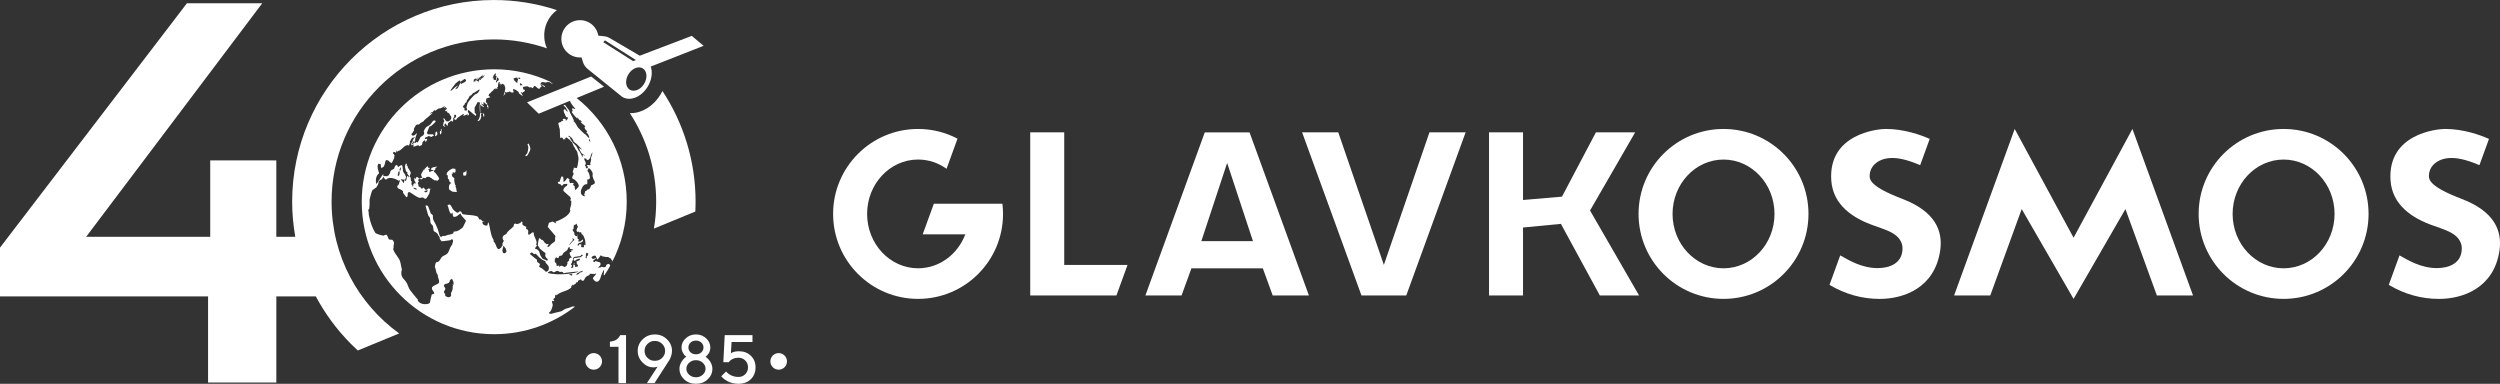 <?xml version="1.0" encoding="UTF-8"?>
<svg id="_Слой_2" data-name="Слой 2" xmlns="http://www.w3.org/2000/svg" viewBox="0 0 1331.81 204.45">
  <rect x="0" y="0" width="1331.81" height="204.45" fill="#333333" stroke="none"/>
  <defs>
    <style>
      .cls-1 {
        fill: #fff;
      }
    </style>
  </defs>
  <g id="_Слой_1-2" data-name="Слой 1">
    <g>
      <g>
        <polygon class="cls-1" points="566.94 141.12 566.94 70.51 548.83 70.51 548.83 157.41 549.49 157.41 594.74 157.41 600.67 141.12 566.94 141.12"/>
        <polygon class="cls-1" points="693.67 70.51 725.29 157.41 749.15 157.41 780.77 70.51 761.5 70.51 737.22 141.12 712.93 70.51 693.67 70.51"/>
        <path class="cls-1" d="M918.16,68.7c-25,0-45.26,20.26-45.26,45.26s20.26,45.26,45.26,45.26,45.26-20.26,45.26-45.26-20.26-45.26-45.26-45.26M918.16,142.93c-15,0-27.15-12.97-27.15-28.96s12.15-28.97,27.15-28.97,27.16,12.97,27.16,28.97-12.16,28.96-27.16,28.96"/>
        <path class="cls-1" d="M1216.53,68.7c-25,0-45.26,20.26-45.26,45.26s20.26,45.26,45.26,45.26,45.26-20.26,45.26-45.26-20.26-45.26-45.26-45.26M1216.53,142.93c-15,0-27.16-12.97-27.16-28.96s12.16-28.97,27.16-28.97,27.15,12.97,27.15,28.97-12.15,28.96-27.15,28.96"/>
        <path class="cls-1" d="M1013.45,105.95c-16.69-6.36-17.44-10.07-17.44-12.15,0-2.88,1.25-5.34,3.62-7.12,2.23-1.68,5.09-2.52,8.51-2.52,4.7,0,10.23,1.86,14.78,3.82l5.09-13.97c-4.61-2.07-13.54-5.32-23.43-5.32-4.49,0-30.74,2.7-29.01,27.48.91,13.02,11.5,20.12,22.77,24.02,2.61.91,4.75,1.69,6.55,2.41,1.92.77,3.53,1.63,4.77,2.56,1.35,1.01,2.34,2.17,2.95,3.44.59,1.25.9,2.13.9,3.76,0,7.92-6.88,10.47-13.2,10.47-8.53,0-15.3-4.15-19.98-6.78l-5.71,15.71c8.3,4.94,17.28,7.48,26.76,7.48,12.6,0,29.33-5.75,32.22-25.87,1.5-10.46-2.74-20.77-20.14-27.4"/>
        <path class="cls-1" d="M1311.39,105.95c-16.69-6.36-17.45-10.07-17.45-12.15,0-2.88,1.25-5.34,3.62-7.12,2.23-1.68,5.09-2.52,8.51-2.52,4.7,0,10.23,1.86,14.78,3.82l5.09-13.97c-4.61-2.07-13.53-5.32-23.42-5.32-4.49,0-30.74,2.7-29.02,27.48.91,13.02,11.5,20.12,22.77,24.02,2.62.91,4.76,1.69,6.56,2.41,1.92.77,3.52,1.63,4.77,2.56,1.35,1.01,2.34,2.17,2.95,3.44.6,1.25.9,2.13.9,3.76,0,7.92-6.88,10.47-13.2,10.47-8.53,0-15.3-4.15-19.98-6.78l-5.71,15.71c8.31,4.94,17.28,7.48,26.77,7.48,12.6,0,29.33-5.75,32.22-25.87,1.49-10.46-2.74-20.77-20.14-27.4"/>
        <polygon class="cls-1" points="1168.28 157.41 1135.99 68.7 1104.64 126.64 1073.28 68.7 1040.99 157.41 1060.26 157.41 1077.01 111.37 1104.64 159.22 1132.27 111.37 1149.02 157.41 1168.28 157.41"/>
        <path class="cls-1" d="M678.02,157.41h19.27l-31.63-86.89h-23.85l-31.63,86.89h19.26l5.27-14.48h38.03l5.27,14.48ZM639.99,128.44l13.74-41.64,13.74,41.64h-27.49Z"/>
        <polygon class="cls-1" points="847.05 112.15 871.09 70.51 850.18 70.51 832.1 104.76 811.35 106.54 811.35 70.51 793.24 70.51 793.24 157.41 811.35 157.41 811.35 121.2 831.53 119.26 852.28 157.41 873.18 157.41 847.05 112.15"/>
        <path class="cls-1" d="M534.01,108.53h-36.53l-5.93,16.29h22.71c-4.03,10.62-13.78,18.1-25.18,18.1-15,0-27.15-12.97-27.15-28.96s12.16-28.97,27.15-28.97c5.62,0,10.84,1.82,15.17,4.93l5.84-16.05c-6.28-3.3-13.42-5.17-21.01-5.17-25,0-45.26,20.26-45.26,45.26s20.26,45.26,45.26,45.26,45.26-20.26,45.26-45.26c0-1.84-.12-3.65-.33-5.43"/>
      </g>
      <g>
        <path class="cls-1" d="M316.29,188.1c-2.44,0-4.42,1.98-4.42,4.42s1.98,4.42,4.42,4.42,4.42-1.98,4.42-4.42-1.98-4.42-4.42-4.42Z"/>
        <path class="cls-1" d="M414.82,188.1c-2.44,0-4.42,1.98-4.42,4.42s1.98,4.42,4.42,4.42,4.42-1.98,4.42-4.42-1.98-4.42-4.42-4.42Z"/>
        <path class="cls-1" d="M328.43,180.9c-.8.56-1.97.93-3.51,1.1v2.75h4.57v19.35h4.01v-25.57h-3.1c-.51,1.02-1.17,1.82-1.97,2.38Z"/>
        <path class="cls-1" d="M348.84,178.17c-2.53,0-4.69.86-6.46,2.59-1.78,1.72-2.66,3.78-2.66,6.17s.85,4.42,2.54,6.16c1.69,1.74,3.65,2.61,5.86,2.61.86,0,1.59-.13,2.19-.38l-5.67,8.77h4.03l7.29-11.32.48-.73c.34-.49.69-1.22,1.03-2.19.34-.98.51-1.95.51-2.93,0-2.38-.89-4.43-2.67-6.16-1.78-1.73-3.93-2.59-6.46-2.59ZM352.73,190.67c-1.06,1.03-2.35,1.55-3.89,1.55s-2.83-.52-3.89-1.55-1.58-2.28-1.58-3.74.53-2.71,1.58-3.75c1.06-1.04,2.35-1.56,3.89-1.56s2.83.52,3.89,1.56c1.06,1.04,1.59,2.29,1.59,3.75s-.53,2.7-1.59,3.74Z"/>
        <path class="cls-1" d="M378.24,192.45c-.32-.46-.68-.9-1.1-1.32-.42-.42-.71-.68-.88-.8-.17-.12-.31-.21-.4-.28l.25-.2c.18-.12.39-.32.65-.6.26-.28.51-.6.77-.97s.47-.84.63-1.41c.17-.57.25-1.16.25-1.77,0-1.86-.74-3.47-2.22-4.86-1.48-1.39-3.3-2.08-5.44-2.08s-3.96.69-5.45,2.08-2.23,3-2.23,4.86c0,.97.24,1.89.71,2.74.48.85.86,1.4,1.14,1.65.28.25.52.43.71.55l-.93.68c-.61.49-1.21,1.26-1.82,2.33-.61,1.06-.91,2.19-.91,3.38,0,2.21.83,4.1,2.5,5.67,1.66,1.57,3.75,2.35,6.26,2.35s4.6-.78,6.27-2.35,2.51-3.46,2.51-5.67c0-.76-.13-1.5-.4-2.21s-.56-1.3-.87-1.77ZM367.86,182.51c.75-.71,1.72-1.06,2.89-1.06s2.13.35,2.89,1.06c.75.71,1.13,1.57,1.13,2.59s-.38,1.89-1.13,2.59c-.76.71-1.72,1.06-2.89,1.06s-2.14-.35-2.89-1.06c-.76-.71-1.13-1.57-1.13-2.59s.38-1.89,1.13-2.59ZM374.38,199.62c-.99.92-2.2,1.37-3.63,1.37s-2.64-.46-3.63-1.37-1.48-1.98-1.48-3.19.49-2.28,1.48-3.19,2.2-1.37,3.63-1.37,2.64.46,3.63,1.37,1.48,1.98,1.48,3.19-.49,2.28-1.48,3.19Z"/>
        <path class="cls-1" d="M393.75,187.12c-1.95,0-3.41.36-4.39,1.09l.37-6.03h11.13v-3.66h-14.79l-.73,14.43h2.92l.46-.61c.32-.39.91-.79,1.76-1.18s1.81-.59,2.88-.59c1.46,0,2.68.49,3.66,1.46.98.98,1.46,2.19,1.46,3.66s-.49,2.68-1.46,3.66c-.97.98-2.19,1.46-3.66,1.46-.82,0-1.61-.1-2.36-.31s-1.37-.44-1.83-.7c-.46-.26-.9-.55-1.32-.89-.42-.34-.68-.58-.8-.71-.12-.14-.2-.24-.25-.31l-2.57,2.55.37.45c.21.26.57.59,1.07.98.5.39,1.09.78,1.78,1.17.68.39,1.55.72,2.59,1,1.05.28,2.15.42,3.32.42,2.74,0,4.94-.81,6.62-2.44,1.67-1.63,2.51-3.73,2.51-6.31s-.82-4.54-2.46-6.15c-1.64-1.62-3.74-2.43-6.29-2.43Z"/>
        <path class="cls-1" d="M248.55,90.83s-.08-.25-.24.17c-.06.16-.11.25-.18.31-.13.12-.31.13-.46.22-.1.06-.17.17-.27.22-.07.03-.08.04-.24.03-.05,0-.13,0-.18.03-.07.05-.16.13-.22.2,0,.01,0,.03,0,.04,0,.01,0,.03,0,.04,0,.01,0,.03,0,.04,0,.01,0,.03,0,.04,0,.01,0,.03,0,.04,0,.01,0,.03,0,.04,0,.01,0,.03,0,.04,0,.01,0,.03,0,.04-.08,1.16.1,1.18.29,1.21h.96c.11-.02.18-.08.21-.11.08-.07.11-.09.31-1.16.01-.07.02-.15.02-.22,0-.21-.14-.38-.13-.58,0-.1.02-.18.1-.37.05-.13.09-.24.07-.29Z"/>
        <path class="cls-1" d="M280.64,81.86c-.5.57-.62.76-.79,1.01.03.09.07.2.1.29.42-.06.68-.12.83-.16.7-.77.97-1.8,1.51-2.66.78-1.3-.59-3.71-.77-3.88-.28.11-.79.32-.24,1.25.17.29.32.86-.09,2.69,0,0,0,.02,0,.02-.06.24-.14.47-.19.71-.04.16-.06.33-.06.38,0,0,0,.02,0,.03,0,0,0,0,0,0-.1.1-.19.21-.28.32Z"/>
        <path class="cls-1" d="M259.65,57.08c.07-.02.15-.04.2-.07q-.02.97,0,1.09c.09-.11.2-.27.27-.4.07-.97.07-1.31-.38-1.97-.38.84-.42.95-.09,1.35Z"/>
        <path class="cls-1" d="M307.07,52.27l14.71-6.07-6.84-5.45-15.48,6.25-2.21.89-16.48,6.64,6.22,6.05,16.61-6.87c.49,1.51,2.1,3.32,2.86,4.19-.02.07-.07.16-.09.2q-1.24-.58-1.48-.31c-.49.58.47.97.47,1.53q-.44-.53-.69-.55c.02.29.27.49.29.77-.11-.07-.26-.11-.4-.13-.15.53,2.7,3.63,2.95,3.77.04-.04.11-.09.16-.13-.11-.07-.24-.18-.35-.24v-.2q.78.31.93.86c.16.16.38.38.47.58.07,0,.13,0,.2.02.02-.07.02-.15.04-.22,1.06.91,1.11,1,1.17,1.28-.35-.11-.53-.42-.82-.6.24,1.46,1.88,1.71,2.48,2.84-.13.16-.31.29-.42.47.09.35.31,1.2,1.06,1.73.13.13.33.16.47.27-.04.2-.09.29-.58.51q.22.18.71.95c.07,0,.13.02.2.02.53,1.06.8,1.77.6,2.26-.02-.07-.07-.13-.09-.2-.35-.11-.58-.18-1.53-1.48v-.2l-.15.07c-.95-.42-4.01-3.7-4.05-3.74-.91-1.11-1.26-2.64-2.5-3.52.02-.04.04-.13.07-.18.07-.02.13-.07.18-.09-.66-1.99-2.15-3.61-2.61-5.71h-.2c-1.77-2.35-1.93-2.57-1.93-2.61q-.24-.02-.62-.04c-.07.11-.13.27-.13.38.4.27.69.66,1.04,1,.15.11.38.29.51.44-.07-.02-.15-.04-.22-.04,0,.04-.02.13-.02.2.16.18.89,1.13.89,1.75-.15-.13-.26-.31-.44-.42,0,.04-.02.13-.04.18-.51-.42-.71-1.17-1.42-1.4q.2.33.15.58c-.11-.07-.26-.16-.35-.22q-.27.35.13,1.68l.15.42c.09.09.22.2.31.27.02.51.53,1.62.95,1.84.05-.04.11-.09.16-.13q.27.02.53.29-.02.27-.15.58s-.11-.07-.18-.09q-.11.15-.15.6c-.07,0-.13,0-.2.02.02.04.05.13.05.18-.05.04-.11.11-.16.13-.13-.02-.29-.07-.4-.11-.07.04-.11.09-.18.11-.04,0-.13-.02-.2-.02q.18-.27.58-.62-.18-.09-.62-.04s-.04-.13-.07-.18c-.38.11-.82-.04-1.2.2q0,.09.35.69s-.07.13-.09.18c0,0-.75.09-1.11.33.07.13.11.31.13.44q-.8-.24-1.6.53l.47,2.21s.33.77.33,1.04l.18,4.36c.02.15.2.27.49.31.33-.47.53-.73,1.33.86.13-.13.29-.31.35-.49.07.02.15.04.22.07q.18.51.2.53c.16-.24.16-.33.11-.62.04,0,.11-.02.13-.04-.07-.18-.2-.31-.27-.49.13.02.33.09.44.18.04-.11.11-.27.13-.38l.18.04.22.07.13.07c.75.73,1.82,1.13,2.24,2.17.09.02.18.04.24.07h.13q.93,2.08.98,2.21l.07.22c.18.44.24.47.58.6.04,1,1,1.51,1.26,2.37.18,1.35.78,2.61.64,4.01q-.35,3.28-.89,4.5c-.58.16-1.09-.35-1.66-.13.18.89-.69,1.6-.47,2.5,1.46.58-1.37,2.66.04,3.34,2.02.97,2.66,2.39,3.01,3.17.07.16.13.4.15.6q.09.44-1.73,2.24-.51-.4-.47-2.04c-.35-.22-.64-.53-1.02-.78.18-.2.44-.31.62-.51q-.73-.8-2.06-.29c-.66-1.11-.42-1.82-.33-2.1-.07-.07-.13-.15-.2-.22q-.2.02-.86-.42h-.02c-.86.38-.84,1.86-1.99,1.86-.07,0-.13-.02-.2-.02-.02-.29.13-.53.11-.8l-.18-1.68q-.24-.13-.78-.27-.35.22-1.17,2.95c-.26-.02-.53-.09-.8-.09-.04.07-.11.16-.15.22q.15.2.29.77.18.11,1.33.47c.11.27.38,1,1,.44,0-.95,2.41-.75,2.44-.75.15.38-.13.97-.47,1.24-.07,0-.18-.02-.24-.04-1.71,1.48-1.44,2.13-1.24,2.61l2.79,2.53q.49.29.71.55-.04.2.42.91-.44.89-.44,1.02c.2,0,.44.09.6.2,0,.15.02.4.02.58q.02,1.33-.29,2.28-.73,2.1-.2,2.3c-.31,1.48-1.97,3.72-8,6.02q.47.62.55.86-.13.07-2.08-1.04c-.6.33-1.26.44-1.88.69t-.64,2.19l3.77,4.45c.38.4.38.53.22,1.06-.02.02-.02.04-.02.04-.22.71.22,1.48-.22,2.17-.02.04-.07.07-.11.09q-.58.53-1.84,1.44c-.44.33-.64.86-1.08,1.2-.35.27-.89.27-.95,0-.04-.11.13-.35.31-.58.11-.16.29-.4.33-.51.22-.55-.86.02-1.26-.24,0-.22-.02-.31-.2-.33-.47-.09-.51-.13-.66-.49-.16-.38-.91-1.24-1.09-1.35-.24-.11-.51-.02-.75-.16q-.13-.09-.47-.64l-.22-.13c-.13.02-.33.09-.47.18-.11.24-.73,3.37-.55,3.77.09.2.42.53.58.71.22.24.2.6.4.86,0,0,1.62,1.44,2.08,1.71.58.33.69.49.78.58.31.42.29.49.13.91-.44,1.22,1.28,2.44,1.31,2.44,0,0,.02-.02.04-.04-.02.02-.02.04-.02.07-.22.86-.38.89-.4.86-.35-.07-.53-.47-.89-.53l-1.02-.33c-.09-.04-.22-.11-.29-.16-.35-.18-.42-.33-.47-.44-.27-.64-.86-1.09-1.04-1.79-.4-1.51-.42-1.53-.58-1.79-.55-.91-1.35-1.26-1.35-1.26q-.15.18-.27.13s-.47-.24-.47-.4c.09-.62.64-.95.91-1.46.24-.44-.53-.53-.4-.97.04-.13.27-.24.33-.27q0-1.26-.64-2.48c-1.17-2.44-.95-2.88-.84-3.14-.6-.51-.91-.24-1.66.42l-.13.11c-1.75,1.51-1.22-1.15-1.2-1.26.07-.33-.47-1.13-.64-1.26-.16.04-.38.04-.53,0-.07-.4.11-.78.13-1.17-.64-.42-1.46-.55-1.99-1.17-.35-.44.2-1-.18-1.44-.07-.07-.16-.18-.22-.24-.07.02-.18.02-.27.04-.44.93-1.62,1.13-2.33,1.26-.44.07-.84-.47-1.33-.11-.51.35-.22,1.04-.58,1.46-1.2,1.42-3.06,2.19-3.79,4.03-2.79.86-1.77,2.84-1.75,2.86q.4.42.4.66c-.07.53-.47.86-.64,1.31-.18.42.16.82,0,1.22-.11.29-.4.4-.55.64-.13.18-.09.42-.22.6-.13.15-.35.13-.51.24-.11.07-.18.2-.29.27-.07.04-.13.07-.2.11-.2.07-.53.11-.66,0-.07-.07-.4-.42-.55-.71-.31-.53-.47-1.13-.71-1.71q-.42-.93-.97-1.51c-.27-.29-.27-.31-.29-.4.09-.07.29-.04.29-.2,0-.13,0-.16-.31-.64-1.59-2.79-1.51-6.05-2.52-8.99-.07.02-.18.04-.24.09q-.29,1.44-.4,1.53c-.51.35-2.72-.09-2.61-1.82.44-.22,1-.22,1.35-.64-1.15.69-1.59.04-2.1-.69-.31-.07-.62-.04-.93-.04q-.47-1.48-1.26-1.73c-2.39-.75-4.89-.53-7.33-1.02-.86-.16-.58-1.33-1.4-1.57-.75-.2-.97.93-1.75.71-.07-.02-.18-.04-.24-.09-.02,0-1.86-1.24-2.19-2.02,0-.02-1.02-2.02-1.46-2.21,0-.02-.53,0-1.28.24.75,1.57.62,3.52,1.99,4.85q.22-.69.55-.86c.31.71.24,1.48.53,2.19,1.84.62,2.66-1.22,4.05-1.66v.04s0,.02-.02.04v.29q.04.53,2.79,3.5l-1.68,3.48q-2.48,2.19-3.9,2.19-.78.02-1.17.27c.02.2.04.47.04.66-1.2.93-2.79.69-4.07,1.33,0,.02-.02.02-.04.04-.47.29-1,.04-1.48.13-.09,0-.64.18-.84.51-.02.02-.04.04-.07.04-.02,0-.04.02-.07,0-.53-.07-.82-.91-.93-1.2l-.04-.15q-.95-3.99-2.99-7.33v-.04c-.04-.09-.11-.2-.11-.22,0,0-.42-1.17-.31-2.26.09-.93-1.22-.86-1.26-1.71l-1.24-3.32c-.31-.58-.8-.71-1.44-.42q1.42,5.45,1.73,5.63c.35.24.4.31.6.78.38.91.07,1.93.4,2.83.24.66,1,.95,1.24,1.62,0,0,.07.22.22,1.51.07.69.15,1.37,1.06,1.66.71.22,1.31,1.17,1.4,1.33.04.13.09.29.15.42.16.35.53.53.69.89.16.38.02.82.22,1.2.02,0,.8,1.04.95,1.09.13.04,4.5-.58,4.54-.58q.13-.02.55-.4c.6-.47,1.02.44.95.91-.02.16-.42,1.57-.51,1.79-.33.71-.95,1.26-1.2,2.04q-.47,1.55-1.11,2.46c-.8,1.09-2.19,1.24-3.12,2.08-.55.51-.73,1.26-1.2,1.84-.71.93-1.57,1-1.68,1-.07.02-.18.02-.24.07-.47.55-.35,1.26-.62,1.88q-.11.69.13,1.04c.07.09.18.29.18.51.02.15.29,1.26.47,1.93q.13.51.38.8c.24.27.33.44.33.49.11.33.04.69.11,1.02.15.66.42,1.28.58,1.95.02.07.04.16.04.22q.15,1.15-.62,1.55c-.73.33-2.88,1.33-3.1,1.88-.51,1.42,1.02,2.08,1.15,3.26-.33.35-.82.53-1.26.47-.16.11-1,3.99-1,4.03-.02.15-.02.38-.11.51-.44.84-5.01,1.57-6.45-1.31.04-.07.13-.16.18-.22-.04-.04-4.25-5.01-4.78-6.09-.51-1.06-.8-2.21-1.4-3.21-.69-1.2-1.9-1.97-2.44-3.3-.35-.84-.47-2.37,0-3.48l-.75-3.74c-.55-2.72-2.99-4.43-3.81-7-.04-.13-.09-.31-.13-.44.07-.04.18-.07.24-.11q-.09-1.37.29-2.9c.09-.38-.73-1.57-.73-1.57-.55-.58-1.35.07-1.9-.42-.75-.64-.58-1.82-1.42-2.41,0,0-.51-.24-1.53.47-.13,0-3.57-.73-4.32-1.46-.04-.02-.09-.07-.11-.11-2.17-3.39-3.65-9.24-3.5-10.79v-.13c-.31-1.24-.38-1.46.24-1.68.35-2.44.22-4.32.22-4.34q-.11-.91.98-4.39c.22-.71.44-1.22.69-1.57.6-.18,1.02-.49,1.28-.91,0,0,.02,0,.02-.02h.09c.13-.02.33-.07.4-.16,1.28-1.55,1.42-3.06,1.42-3.45.89-.84,1.53-1,1.75-1.06q.62-1.26.64-1.26s.11.07.18.09c.18.69,1.15,1.35,1.37,1.37,2.06-2.35,6.76.55,6.8.6.11-.11.26-.24.4-.33.04.04.11.09.18.13q-.6,2.3-.82,2.44c-.2.11-.8.49-.62,1.06.42,1.64,3.57,1.13,3.08,3.14q1.62,2.21,1.79,2.37c1.37-.49-.02-2.33,1.37-2.81q.33-.11,2.57,1.46s1.95,1.31,2.68,1.55c.71.22,1.37-.13,2.06-.11.55.02.82.62,1.35.69.11.02.29,0,.4-.04.24-.07,1.75-2.68,1.77-2.7.27-.86.24-1.79.69-2.61-.44.07-.86-.18-1.33-.13-.13.22-.58.84-1.28.69-.66-.15-.62-.91-1.11-1.22-.2.09-.24.11-.35.44-1.02.38-1.2-.22-1.17-.47,0,0-.66-.31-1.08-.47-.22-.55-.07-1.24-.55-1.73.07-.49.64-.73.62-1.26-.09-.07-.27-.16-.4-.18l.09-.4c.09-.24.18-.42.58-.53q.6.11.75.16c.15.09.42.2.6.15-.02-.07-.04-.13-.07-.2q.24-.11.62-.07l-.09-.16c-.07-.09-.18-.18-.24-.27.04-.04.09-.13.13-.2q.27-.02,1.53.22c.58-.69.69-.8,2.1-.71q.11.02.86.66c.07,0,.16-.02.2-.02q.58.64,1.31.97c.04.11.15.24.27.33q.58-.31,1.46.2.53-.31.97-.84l.13-.2c0-.09-.02-.22-.02-.31,0-.02,0-.04-.02-.04q-.11-.47-1.93-2.84c-.24-.24-.55-.4-.8-.64.02-.31-.07-.38-.29-.44.11-.09.22-.2.33-.27.09.02.24.02.35-.02q.11-.55.53-.75c-.05-.11-.13-.24-.22-.31.02-.04.04-.13.04-.18.35-.13.6-.42.91-.58.02-.07.07-.15.09-.2q-2.46.4-2.81.62c-.58.38-.4,1.04-.4,1.06.31.47.82.04,1.22.2-.18.13-.24.33-.38.47q-.64-.04-1.37.42c-.11.09-.84.31-.58-.8-.16-.11-.35-.11-.51-.22.22-.35.78-.38.91-.84-.02-.04-.09-.09-.11-.16-.42-.02-.6-.04-.91-.29,0-.07-.02-.13-.02-.2.04-.04.11-.09.13-.13,0-.07-.02-.13-.04-.18-.11,0-.27-.02-.35-.09-.55.27-.75.95-1.35,1.15q-.24.71-.29.75c-.11-.02-.29-.04-.4-.07-.29.93-1.11,1.55-1.28,2.52-.11.66.38,1.13.55,1.71l-1.93.6c.07-.11.16-.24.2-.33-.11-.02-.26-.07-.35-.11-.09-.29-.15-.33-.4-.49q-.44.13-.66.07c-.07.04-.13.07-.18.11.02.13.07.31.09.44v.02h-.02v.02s0,.02-.02.11c-.11.04-.27.07-.38.07-.02.04-.07.11-.11.18-.2-.2-.26-.47-.42-.66-.04.02-.09.07-.13.09.11,1.15.27,1.79.44,1.9.2.11.53.95.4,1.31-.16-.22-.24-.47-.42-.66.02.11.04.27.04.38-.15.09-.26.13-.49-.11-.04,0-.11.02-.18.02,0,.11.07.24.13.33-.04.07-.09.11-.11.18h-.24q.04,1.4-.33,1.53.04-.71-.07-.84c-.22,0-.91-.16-.44-2.13-.82-.53-.38-1.4-.58-2.08l-.04-.02c-.91-.86.24-1.77.07-2.66-.04-.27-.11-.38-.24-.62l-1.35-2.15c.13-.44-.24-.95-.24-.95-.11.09-.26.16-.38.18,0-.4.29-.75.13-1.17q-.18-.04-.55.04l-.2.4-.04.29c-.42.62.09,2.39.31,3.1.16.49.67.58.97.89-.09.07-.24.18-.35.24,0,0,.62,1.33,1.22,1.68-.02.51-.09.53-.35.66q-.13-.64-.49-.84c-1.02.66-.13,2.26-1.37,2.81-.4-.95.71-1.68.42-2.61-.04.02-.11.07-.15.09-.29-.29-.13-.66-.22-.97h-.18c-.2-.73-1.04-1.11-1.04-1.95l-.33-2.57c-.04-.18-.38-1-1.26-.07q-.35-.02-.97.6c-.27-.2-.31-.42-.42-.89-.24-.07-.49-.18-.73-.2-.15.13-.69.64-.91,1.62-.22.89-1.2.66-1.66,1.2-.11.11-.33.42-.44.58-.24.35-.04.78-.18,1.15-.04-.02-.11-.02-.18-.04-.31.35-.4.84-.75,1.17q-.16-.04-.66.31-1.22-.24-1.84,0c-.35-.33-.07-.82-.24-1.2-1.17,1.88-2.99,4.34-3.43,5.2-.04.11-.2.11-.22,0-.44-1.22-.47-4.16,1.48-5.58-1.31-3.99-.71-4.67-.33-5.09.4.02.91.18,1.26.35-.07.91-.09,1.06.38,2.04.47-.31.89-.64,1.26-1,.13-.33.27-.69.4-1.02.22-.69.31-1.42.53-2.1q.47-.13.75-.27c.18.13.29.22.38.29.13.07.26.11.55.18.07.16.31.64,1.46,1.17q.27-.16,1.44-2.77c-.22-.55.18-1.02.18-1.55-.07,0-.13,0-.2.02q0-.27-.69-.91c.09-.27.2-.53.29-.78q.18-.04,1.33.49c.27-.35.04-.93.51-1.2q.18.58.35.73.15-.13.33-.49c.24-.04.44-.11.64-.2.93-.42,1.59-1.26,2.37-1.93.44-.4.93-.73,1.53-.89.22-.07.47-.11.73-.11.07.11.13.27.18.35.13-.13.31-.2.47-.31q-.07-.38.02-.58c.07,0,.13,0,.18.02q.09-.29.16-1.59c.33-.24.55-.4.49-.82q.38-.24.47-.4s-.11-.11-.13-.15c.02-.04.07-.11.11-.16.13-.18.31-.31.35-.33.04-.02.04.02.07.04.07.27.24.16.27.16.07-.04.15-.16.2-.24.02-.04.47-.29.51-.29.09-.02.13-.02.16-.02-.04.13-.09.29-.16.42-.15.2-.31.4-.47.6-.73,1.79-.82,1.9-.64,2.37.04,0,.11.02.18.04.27-.35.16-1.24.75-1.11.05.07.09.13.11.18-.4,1.09-.55,1.2-1.15,1.44-.29-.33-.27-.84-.62-1.15-.07.31-.11.53.11,1.33.02-.04.07-.11.09-.16.04.04.09.11.13.13-.04.11-.04.27-.02.38q.4-.09,1.15-.42c.07.02.13.07.18.09-.42.47-.4.51-.22,1.13.91-.24,1.75-.84,2.75-.82.09.16.09.35.15.53l1.44-.64c.44-.51.18-1.24.55-1.79q.97-.86,1.2-.84c.15.29.04.62.2.93.51-.04,1.04-1.4,1.04-1.71-.07.04-.18.09-.24.13-.47-.22-.78.2-1.17.24.31-1.37.62-1.31,1.26-1.22.07-.04.13-.13.18-.2.47-.75,1.82.02,1.84.02.27.2.33.15.69-.22,0,0,.55-.18.95-.27q.02-.22-.44-.44c.02-.13.11-.24.16-.38l-2.92.04-.58-.75q0-.09.18-.42c.47-.93.66-1.99,1.22-2.88.2-.31.6-.18.84-.38.02-.02,2.55-2.17,2.48-2.55,0,0-.38-.84-1.28-.27-.04.02-.09.07-.13.09-.58.55-.89,1.31-1.46,1.88-.69.69-1.71.91-2.37,1.66-.02,0-1.4,1.79-1.06,2.3.31.44.13.91,0,1.28-.38,1.02-1.75,1-2.1,2.04-.07.2-.13.42-.6,1.26-.02.04-.04.09-.04.11-.27.47-.47.75-.62.86-.02,0-.04,0-.04.02h-.09c-.11-.04-.2-.09-.29-.13-.51-.18-.55.53-.97.53-.15,0-.38-.13-.35-.27.02-.13.11-.22.16-.35.04-.15.02-.33.09-.49.07-.13.2-.18.29-.29-.04-.02-.09-.02-.13-.07q.04-.16.07-.55v-.07c.07-1.11.69-2.06.91-3.1-.02-.04-.07-.07-.09-.09-.71.73-1.66,1.75-2.61,1.11-.02-.27-.29-.49-.18-.8.13-.33.58-.33.69-.66q-.11-.18.71-1.22s-.07-.07-.09-.09q.02-.09-.07-.38c-.13-.47,1.17-2.26,1.2-2.28.09-.07.55-.47,1.46-.27q1-.91,1.04-.93c.13,0,1.22-.64,1.73-1.02,0-.07,0-.18-.02-.27.04-.04,4.56-3.74,4.7-4.14-.49.13-.95.38-1.46.51-.02-.04-.04-.07-.07-.11.71-.58.8-.6,1.13-.66.55-.13.75-.71,1.2-.97.22-.13.29-.11.44-.07-.07.16-.15.31-.2.47q2.28-1.59,2.39-1.55c.02.07.07.18.11.24,1.09-.18,1.91-1,2.95-1.26-.11.47-.64.62-.84,1.02q.35-.27.47-.31s.02.11.02.13c.05.02.11.02.13.02.62-.6.71-.49.84-.31-.09.24-.31.4-.44.6q.53-.27.86-.18-.18.84-.97,1.09c-.09.42.4.64.55.69l.55-.4s.07.07.11.11q-.02.16-.31.51c.2.47.71.44,1.06.69.51.31.44.95.8,1.37.09,0,.18-.02.26-.02.02.02.04.07.07.11q-.07.2.13.53c.44.84-.6,2.28-1.79,2.46-1.35.22-1.35-1.4-2.26-1.82,0,.22-.04.42-.04.64,0,.4.49.6.44,1.04-.04.42-.77.73-.4,1.17-.31.89-.31.95-.31,1.15q.89.86,1.17.51s-.02-.11-.04-.16c-.49-.04-.75-.73.15-1.53l.95,1.31c.75-.27.02-1.17.6-1.55,0,0,1.15-.86,1.51-1.17.33.13.55.42.84.58q.35-1.2.35-1.33c-.07-.02-.15-.07-.24-.07.2-.58.6-1.06.82-1.64-.07-.04-.16-.13-.22-.18q.02-.42.15-.58c.24.31.66-.11.91.24.07.11.07.8-.02,1.09-1.28.58-.93,1.11-.62,1.35.02.02.89.29.95-.42l.22-.31c.35-.27.67-.6,1.06-.82l.13-.07s1.86-1.55,2.46-1.33c.02.07.05.16.07.24-.15.18-.33.31-.47.51.07.07.11.13.18.18l2.24-.89c.13.31-.07.6-.09.91.67-.55,1.11-.93.69-1.37-.11-.11-.97-1.06-.35-1.73h.24l3.79,3.1q.11-.27.29-.82-.42-.47-.58-.73c-.07-.02-.16-.04-.24-.07l-.09-2.75,1.68-3.03q1,.11,1.28.42c-.04.13-.13.44-.18.71-.29,2.17.35,4.32.04,6.49,0,.02-.53,2.08-1.37,2.48,1.88.44,2.17-2.72,2.17-2.77-.07-.02-.15-.07-.24-.09-.15-.78.29-1.31,1.04-1.22.29.58-.02,1.33.49,1.84.07-.02.15-.07.2-.09-.04-.44.09-.89.04-1.33q-.58-.75-2.01-.4s-.09-.11-.13-.16c.2-1.4-.16-2.79.02-4.19.04-.04.13-.09.2-.11l.42-.95c0-.13,0-.33-.02-.47.04-.07.11-.11.16-.15.13.71-.51,1.4-.13,2.13.02.04,1.24.53,1.53.62-.27-.6-.97-.82-1.2-1.46.13-.09.29-.2.42-.27.29.31.35.29.62.2v-.24c-.38-.18-.38-.22-.47-.51q.29-.38.62-.38c0,.07,0,.15.02.22.44.31.84.71,1.31,1.02.13-.02.31-.09.44-.13.04.04.11.11.16.18-.2-.35-.58-.8-1.13-1.48q.27-1.79.33-1.86c.73.09,1.26-.71,2.04-.42.07-.42-.8-1-.93-1.06q.2-.35.31-.84c.82-.35,1.13-1.24,1.88-1.66.47-.24.47-.95,1.08-1.02q.22-.42.53-.42c.04.22-.07.44-.09.69.09-.11.24-.22.38-.24q.22-.4.38-.51c.13.18.18.4.27.6.15-.58.11-.62-.24-.86.02-.04.04-.13.09-.2q.53-.09.64-.13h-.24q.22-2.04.27-2.17c.07-.15.18-.33.31-.44h.13l.07.02c.09.07.22.2.31.29-.02.31-.24.55-.33.84q.2-.18.8-.33c.07.38-.13.78.04,1.13q.07-.04.24-.82h.11q.51-.27.6-.31s.07.13.09.18h.16s.02.02.04.02l.09.04c.11.16.24.33.31.49.07-.04.13-.09.2-.13q.35.93.31,1.06c.69.66-.55,4.16-.58,4.21q-.15.4-.13.77c.13-.58.66-.84.97-1.31-.33-.38-.53-.6.31-.97,0,.13.07.33.13.44.09.02.18.02.24.02.11-.09.18-.29.18-.42.11.09.29.2.42.24.09-.09.22-.18.35-.2.29-.11.58-.27.89-.33.07.11.13.31.2.42.09.2,1.44.24,1.46.24.55-.64-.31-1.2-.11-1.82q1.17-.04,2.79,1.35c.4.31.38.4.24.77q1.77,1.48,2.06,1.4l.07-.16c-.38-.62-.8-1.22-1.11-1.86q.93.47,1.28.47c-.07-.11-.09-.29-.09-.4.18-.13.22-.2.58-.11.22-.22.24-.29.33-.49h.2c.09-.4-.35-.91-.78-.75-.22-.33-.22-.55-.15-.86q-.27-.38-.29-.55c.73.07,1.42-.38,2.15-.29q.2-.33,1.77.66s.13-.04.18-.09c.02-.04.02-.13.04-.18.51.02.82.44,1.26.62q.04-.13.66-1.2c1.33-.24,1.82,2.08,3.21,1.26q-.13-.47.93-1.17-.38-.38-.55-.53c-.09-.13-.22-.29-.29-.44h.02l.11-.02c1.11.02,1.35,1.48,2.48,1.48,0-.07.02-.13.05-.2-.73-.84-1.93-1.02-2.64-1.86.31.02.86-.6.89-.66q.15-.02,2.24.29c.27-.27.64-.2.95-.29l.33.02h.09c.86.02,1.33,1.02,2.21.93-.02-.04-.07-.13-.11-.18-.07,0-.13.02-.2.04-.73-.58-1.02-.82-1.13-.97-9.06-4.23-19.16-6.62-29.81-6.62-38.98,0-70.56,31.61-70.56,70.56s31.58,70.56,70.56,70.56c16.19,0,31.12-5.47,43.03-14.66-.66-.2-1.4-.24-2.44.31-.8.42-1.73.51-2.57.82-.84.31-1.46,1.02-2.3,1.33l-3.92.95h-.02s-.02,0-.02.02c-1.04.29-1.31.35-1.66.35-.13,0-.27,0-.44-.02l-.11.02s-.11-.04-.15-.07v-.18c-.09-.07-.18-.16-.24-.24.04-.16.09-.24.29-.33q.84-.4,1.51-2.83c.2-.73.2-.86.2-1.2-.02-.62-.55-1.17-.31-1.84.02,0,.22-.49.69,0,.31,0,.35-.09.47-.27-.11-.27-.6-.33-.49-.71.02-.07.04-.13.07-.18.18-.4.67-.51.86-.91.15-.33-.18-.64,0-.95,0,0,.27-.35.58-.58.07.16.11.33.18.49,2.19-2.24,5.71-2.02,7.91-4.27-.22-.6-.13-.66.91-1.53.07.13.11.29.13.4.07.02.13.04.18.07q.09-.15.24-.51,1.09-.22.89-.8s.07-.13.11-.18c.27-.27.69-.02.97-.27.24-.22-.07-.58.22-.77l1.46-.69c.27.2.33.53.51.8.35,0,1.06-.24,1.06-.24.33-.8.6-1.51,1.66-2.3.47-.33,1.86-.35,1.37-1-.11,0-.24.02-.35.02q.13-.35,2.55-.18v.16q1.02-.44,1.33-.22c-.49.91-1.46,1.46-1.82,2.48,1.68,2.97,3.59,1.9,4.25-.91.31-1.26,1.04-2.39,1.53-3.59q.33.2.02,2.72c.18.02.29.04.38.07,1.11-1.64,2.13-3.32,3.08-5.03-.4-.93-.44-.97-.75-1-.02,0-1.37.11-1.44.95-.04,1.02-1.64.95-2.24.62-.15-.09-.22-.07-.26,0-.51.58-1.22.24-1.82.44,0-.15.62-.62.62-.64.42-.29.91-1.06.73-1.57-.22-.55-.26-.58-.4-.62,0-.02-2.21-.73-2.3-.66-.22.15-.35.42-.6.55q-.78-.31-.62-.66c.29-.71,1.17-.8,1.53-1.46-.02-.02-.02-.04-.05-.07-.6.04-1.08.55-1.7.49t-.69-.73c.26-.53.35-.73,1.82-1.09q.49-.07,1.11,1.82c.27.84,1.42-1.04,1.64-1.44.18-.27.29-.49.38-.49.4.04.53.49.89.55.58.13,1.15.11,1.71.31.4.13.8-.07,1.2.02.49.11.8.55,1.26.69.07.02.15-.02.22.02.15.09.22.31.35.71.09.29.4.33.55.58.04.07.11.2.04.31-.13.22-.35.35-.4.62.02.02.07.02.11.02,5.05-9.7,7.91-20.71,7.91-32.4,0-22.33-10.39-42.24-26.6-55.17ZM226.43,101.66c.07-.02.58-.2.71-.22.18-.04.33.02.49,0,.09,0,.18-.04.24-.04h.02s.04.02.02.13c-.07.16-.18.24-.27.38-.04.09-.04.2-.11.27-.07.09-.16.13-.31.2-.78.24-1.11-.18-1.13-.22,0-.02-.04-.33.33-.49ZM220.69,100.04c.44.33.38.18.33.09,0-.02.02-.02.11,0,.47.11.49.16.42.27-.02.04-.04.09.04.13.11.04.22.04.31.02.11,0,.13,0,.15.02.07.04.13.11.07.2-.04.07-.24.18-.35.2h-.07c-.09,0-.2-.04-.33-.13l-.02.02c-.04.07-.13.11-.2.09-.07-.02-.07-.04-.18-.18q-.22-.24-.75-.53c.02-.18.29-.33.47-.2ZM213.83,95.64c.05-.09.05-.2.11-.27.02-.04.09-.11.22.02l.24.27s.02.04.02.04c.02.02.04,0,.07,0,.2-.11.4.02.42.02.07-.02.18-.07.24-.09q.24.04.31,0c.09-.09.18-.09.2-.07t.02.11q-.13.38-.31.71c-.07.15-.07.2-.09.31,0,.35-.09.69-.13.75-.11.15-.49-.4-.51-.4,0-.04,0-.07-.02-.11-.04-.07-.13-.09-.18-.16t-.11-.2s-.22-.4-.22-.4c-.13-.13-.35-.11-.49-.24v-.04c.07-.09.13-.18.2-.27ZM212.9,90.05c.02-.09.04-.13.18-.29.09-.13.22-.22.31-.35.02-.02.04-.07.13-.22.11-.18.11-.2.15-.2.02.04-.09.93-.09.93,0,.04-.02.09-.02.11-.04.16-.13.27-.16.42-.04.13-.04.27-.11.38-.09.2-.31.18-.42-.11-.09-.18,0-.66.02-.66ZM211.92,92.87c.04-.24.2-.46.27-.71.02-.11-.04-.22-.07-.35-.02-.2.11-.42.18-.42.09,0,.16.11.24.07.11-.04.2-.18.35-.13.09.04.11.09.11.24-.02.18-.18.31-.2.47-.04.2.11.35.09.55,0,.04-.02.11-.04.15-.02.07-.07.16-.11.24-.04.13-.02.29-.11.42-.11.13-.26.16-.38.27-.07.07-.11.15-.2.22,0,0-.02.02-.04.02,0,0-.18-.22-.09-1.04ZM277.68,44.61s.07.04.11.09c.07.07.13.16.22.24.11.09.24.18.35.29,0,.02.04.04.02.07,0,.02-.04.04-.07.04-.07.02-.24.04-.42.04-.22,0-.27.04-.33.09-.09.07-.31.24-.35.18v-.2c0-.16-.04-.29-.29-.6q.13-.53.18-.55s.02,0,.04.02c.07.02.09.07.13.11.13.07.29.09.4.18ZM276,41.46h.02c.07,0,.11-.02.16-.04h.24q.09.02.11,0t.2-.09c.09,0,.15.02.18.04.07.07.2.31.22.33,0,.02.09.31-.02.33h-.02v.02c-.07,0-.13.04-.22.04-.09-.02-.13-.07-.22-.09-.09-.04-.2-.04-.31-.07,0,0-.02-.02-.04-.02-.18-.09-.35-.38-.35-.47,0-.02.07,0,.07,0ZM273.81,41.48c.07,0,.13.04.16.09.13.11.24.11.31.11.04-.02.16-.04.16-.22-.02-.07,0-.09.04-.11.11.02.22.11.33.11.07,0,.11-.02.2-.07.09-.02.29-.13.51,0,.11.07.44.75.44.89,0,.07-.02.13-.02.2.02.07.02.13.04.2.02.09.02.18.02.2q-.04.07-.33.07c-.18,0-.16.33.04.62.09.16.13.2.04.31,0,0-.35.35-.71.07-.18-.15-.29-.35-.44-.51-.09-.07-.22-.11-.31-.18-.07-.07-.09-.18-.15-.24-.02,0-.05-.02-.05-.04-.04-.02-.09-.07-.11-.11-.49-1-.29-1.35-.18-1.37ZM264.68,41.93c.02-.07.05-.11.07-.18.04-.13.04-.27.09-.4.02-.07.07-.07.11-.09.11.02.33.04.64.6,0,.02.02.07.04.11v.04q0,.07.04.16c.07.13.07.22-.02.42,0,0-.22.35-.29.44-.09.09-.16.16-.33.2-.07.02-.11.04-.15.07-.13.13-.24.38-.31.53-.02.04-.09.15-.11.18-.09.07-.2-.33-.22-.35-.02-.13-.02-.24,0-.29.07-.27.24-.49.33-.75.07-.22.04-.47.11-.69ZM262.78,40.8s-.07-.04-.07-.09v-.04c.11-.2.24-.38.33-.6.04-.07.09-.13.13-.2.13-.18.29-.33.42-.49.07-.09.13-.16.2-.33q.07-.13.11-.15s.13.09.15.42c0,.09.07.15.11.24.02.04-.05.2-.09.27-.18.42-.09.64.09.6q.26-.07.26-.04s.09.49.09.49v.16c-.04.24-.29.42-.26.71.02.13.09.27.11.4,0,.09-.04.15-.07.18-.07.13-.2.4-.66.35q-.24-.02-.8-.49c.04-.31.26-.51.42-.78-.07,0-.13,0-.18.02-.04.04-.09.11-.15.18q-.04.07-.22.22s-.04.04-.09.04c-.02-.04-.07-.24-.09-.42-.02-.11-.02-.22-.02-.24.09-.02.15-.04.24-.07.04-.02.07-.02.11-.04,0-.07-.04-.27-.09-.29ZM255.45,41.33c.07.02.09,0,.4-.24.07-.04.11-.09.18-.16.15-.13.31-.27.44-.4.07-.04.13-.11.2-.16t.07-.07c.04-.07.49-.55.71-.58v.04c-.04.09-.07.09-.29.33-.18.18-.2.22-.18.24.02.18.02.22-.07.29.18.04.33.07.49.11.2-.15.33-.31.31-.42-.09-.35.27-.42.33-.31v.04c0,.09-.09.13-.09.22-.02.04.07.09.04.13,0,.04-.02.09-.11.22-.04.07-.09.11-.13.18-.02.02-.02.04-.04.07-.04.07-.02.18-.11.27-.07.07-.15.11-.27.15-.09.04-.18.09-.26.13-.09.07-.13.2-.22.27-.09.04-.18.04-.24.09-.07.02-.24.11-.26.31-.02.13-.04.24-.44.49-.38.22-.31-.24-.31-.24,0,0,.13-.29.73-.89-.09.04-.8.64-.8.64-.04.07-.09.11-.09.51q-.38.27-.38.29c-.04.16.15.11.24.2-.02.07-.24.42-.4.42h-.02c-.13-.07-.16-.27-.33-.29-.07,0-.13.04-.2,0,0,0-.09-.07-.13-.11-.02-.04-.05-.09-.07-.11-.18.09-.29.29-.51.29t-.07-.07s.02-.16.71-.73c0,0-.02-.02-.04-.02.18-.13.38-.27.53-.42.15-.16.24-.35.38-.51,0,0,.22-.24.31-.22ZM252.28,42.86s.02-.27.11-.38c.33-.38.75-.53.93-.6.04-.02.22-.07.33-.07.02.13-.07.22-.09.35.04,0,.07,0,.26-.13q.13-.11.49-.29.09-.07.15-.24s0-.04.42-.35c-.02.04-.07.11-.11.15-.07.13-.13.27-.22.38-.07.07-.15.09-.2.16-.04.09-.04.16-.07.24-.02.07-.11.2-.33.33-.11.04-.62.35-.64.42q-.18.69-.2.71l-.13.18c-.07.04-.22-.02-.2-.16,0-.04.04-.22.07-.27.07-.09.16-.16.2-.24-.07,0-.13.04-.31.18-.09.04-.29.2-.29.2-.04,0-.29,0-.31-.02.09-.2.31-.31.33-.55-.07-.04-.18.09-.2,0ZM248.58,54.24c.11-.29-.02-.6.18-.84.29-.44.75-.75.95-1.28.27-.82.58-1.22.93-1.22q.2,0,.29-.07c.44-.33.64-.86,1.04-1.22.22-.18.55-.11.78-.31l2.64-1.71c.07.09.27.33-.49,1.46,0,.02-.73.97-1.55,1.11-.09,0-.27.04-1.24,1.04q-1.04,1.06-2.04,2.33c-.75.97-.93,1.22-1.33,2.64q-.38,1.35-.15,1.51c.58.44.09,1.13.09,1.13-.07.07-1.22.22-1.33-.33q-.02-.13.18-.75c-.26-.27-.64-.38-.89-.66-.11-.11-.09-.22,0-.4.18-.4.55-.62.82-.93.18-.2.09-.49.22-.69.22-.35.75-.38.91-.8ZM240.89,46.82q1.11-1.33,1.22-1.57c.09-.16.2-.4.6-.8.11-.11,1.82-1.55,2.15-1.59.2-.02.38.07.24.71.04,0,.29-.02,1.51-.91.84-.62.95-.64,1.11-.64,0,0,.55.53.58.86,0,.07-.15.49-.44.69-.02.02-1.91,1.09-2.46,1.22.02-.11.05-.22.29-.89,0,0-.47.24-.64.62l-1.06,2.19c-.6.71-1.37.78-1.4.78-.07-.22,1-1.42,1.31-1.77.07-.07.09-.09.09-.16,0,0,0-.02-.02-.02-.13,0-1.37.75-1.73,1.13-.35.42-1.95,1.75-2.08,1.82-.35-.22.42-1.28.75-1.66ZM241.58,151.8c-.29-.04-.27-.42-.53-.51,0,0,.07.42.18.53.02.04.11.13.11.27-.02.18-.18.31-.18.51-.02.49.04.95-.04,1.44-.04.31-.55,1.55-.62,1.66q-.26.38-.29.47c-.02.27.16.49.11.75-.09.31.05.66-.15.97-.02.04-1.15.53-1.37.51-.2-.02-1.48-.6-1.6-.82-.15-.31.07-.64-.07-.95-.13-.31-.51-.47-.58-.86,0-.07-.02-.53.07-.71.02-.09.11-.16.18-.2t.4-.75c.04-.09.18-.33-.27-1.02-.35-.51-.49-.91-.44-1.02l.49-.77c.11-.07.16-.09.49-.07q.49.02,1.31-.4c.4-.2.75-.69.78-.97.04-.55.33-.8.33-.82l.8-.44c.2.07.31.24.31.24,0,.02.62,1.44.62,1.53l-.02,1.44ZM269.78,134.11c-.04.38-.97.82-.97.84-.02,0-.73-.13-.86-.29-.02-.02-.02-.04-.04-.09l-.31-1.09c.02-.31.15-.6.22-.89.04-.2.02-.42.07-.62,0-.02.02-.04.02-.09.02-.11.04-.13.22-.2.13-.07.15-.09.15-.11,0-.07-.02-.09-.2-.24-.11-.09-.18-.16-.18-.2.02-.04.13-.13.33-.13.04,0,.13,0,.2.09.04.07.09.18.13.27.29.38.67.73.89,1.17.07.16.02.35.09.53.13.27.13.29.2.51,0,0,.02.02.02.04.05.2.05.42.02.49ZM308.05,79.84c-.35-.82-.89-1.9-1.46-2.44,0,0-1.33-1.31-1.46-1.48q-1.48-2.1-1.51-2.28c.07,0,.13-.02.2-.04.07-.31-.33-.51-.64-.69-.64-.33-.24-.6-.24-.6.44.02,1.64,1.15,1.66,1.17.29.27.35.71.62,1,.31.31.18.84.55,1.11q.91.62,1.57,1.24l2.57,2.64s.04.09.04.13c-.55.07-1.37-1.17-1.4-.49-.02.49,1.31,2.55,1.33,2.57q1.24.86,1.37.97c.18.35.18.42.18.44-.02,0-.04.02-.07.02-.09-.07-.29-.22-.38-.47-.18-.02-.64-.09-.64-.09.04.4.27.73.35,1.11-.18,0-.55-.4-.58-.44-.31-.42-.42-.95-.73-1.4-.27-.38-.4-.86-.75-1.22q-.49-.49-.6-.77ZM303.57,129.99c.2-.24.29-.53.47-.8.31-.42.8-.66,1.04-1.13.22-.42-.09-.77-.11-1.15.02,0,.02-.02.02-.02.31.02,1.09.77.93,1.06l-.07.07c-.11.11-.27.13-.4.22-.18.16-.35.33-.53.51-.09.07-.18.16-.27.22-.29.31-1.06,1.35-1.06,1.37-.02.02-.04.04-.07.07-.13.11-.26.02-.33-.02.13-.13.24-.24.38-.4ZM306.12,139.02c.15,0,.49-.31.66-.51q.07-.09.13-.11c.33-.16.69-.24,1-.38.35-.18.62-.31.75-.27,0,0,.42.53.42.6-.07.16-.75.51-1.62.77-.2.04-.27.07-.33.24-.04.07-.07.18-.04.27.02.15.18.22.2.35.04.24-.09.49.02.71,0,.04.09.18.49.38.2.09.11.8-.18.97-.02.02-1.33.27-1.35.11,0-.04.04-.18.09-.27.07-.15.15-.35-.29-.69-.16-.13-.24-.2-.24-.29,0-.27.27-.42.27-.66-.13-.13-.51.04-.51.33,0,.13.09.24.07.38-.02.09-.09.16-.13.22q-.13.15-.18.62c-.02.24.13.49,0,.73,0,0-.93.35-1.09.24,0-.09-.02-.13.18-.55.07-.18.35-.95.35-.95-.16-.11-.38.07-.53-.11-.02-.04-.07-.47-.04-.55.09-.24.29-.4.42-.6.22-.33.11-.75.29-1.11.11-.2.26-.4.35-.62.11-.27-.15-.53,0-.8.02-.02.73-.64,1-.71.18-.04.35.07.55.02.2-.07.27-.09.51-.11q.15-.02.93-.18c.22-.04.47.09.69,0,.47-.13.58-.64,1-.84,0,0,.69.16.47.49-.09.11-1.06.86-1.2.91h-.04c-.29.04-.58,0-.84.04-.35.07-.69.22-1.06.29-.11,0-.16.02-.55,0-.22-.02-.91-.07-1.22.77-.07.22.44.86.62.84ZM295.56,138.07c.02-.09.38-.66.51-.8.04-.07.11-.13.18-.16.11-.07.16-.02.27.09.27.22.42.31.67.31.24-.02.38-.2.64-.86q.15-.38.31-.35l.95-.11c.69-.33.71-1.15,1.24-1.62.55-.49,1.31-.78,1.82-1.33.16-.2.2-.24.47-.97.04-.13.13-.4.22-.44.04-.04.4-.11.4-.11.55-.04.4.51.31.66-.07.15-.07.18-.04.22.07.04.33.04.62.04.55.02,1.17.38,1.17.38.04.04.09.09.11.15-.02.02-.04.04-.07.07-.15.09-.44.18-.78-.13-.35.27-.02.71-.24,1-.2.24-.6.13-.8.4-.04.04-.09.16-.09.22-.02.02-.02.07-.02.11,0,0,.26,1.31.91,1.95.09.09.22.2.24.38.02.18-.11.22-.35.13-.33-.13-.89.49-.89.49-.02,0-.38.73-.07.91-.15.18-.4.47-.77.71-.16.11-.42.29-.24.66q.07.02.2-.11l-.55,1.57-1.02.71s-.44,0-.62-.2c-.02,0-.78-.53-1.2-.49-.11,0-.33.07-.66.29-.51.35-.64.15-.64.15-.09-.2.02-.33.24-.62-.24,0-.6.15-.78.22-.44.18-.49.16-.6.07-.4-.29,0-.69-.15-1.02-.13-.29-.18-.35-.31-.51-.18-.22-.47-.33-.6-.6l.02-1.46ZM288.22,142.68c-1.33-.58-1.11-.84-.86-1.15.16-.18.38-.44.18-.91-.27-.6-1-.6-1.35-1.09-.27-.42.11-.97-.33-1.35-.38-.29-.8-.53-1.17-.84l-2.44-2.1s-.02-.04-.02-.07l1.02-.69c.18-.02.29.09.6.38.27.24.55.47.73.53.31.13.44-.38.75-.2.73.49,1.22,1.22,1.84,1.82h.02s.02.02.04.04c.13.11.24.24.31.29-.02,0-.04-.02-.09-.04.09.11,1.48,1.13,1.51,1.13q.47.29,1.15.55.51.18.6.27c-.71.27,1.04,1.93,1.06,1.95.49.44.69,1.09.62,1.95q-.13,1.42-1.57,1.66s-1.79-1.75-2.59-2.13ZM304.46,146.8c-.07,0-.16-.04-.2-.09-.15-.11-.22-.13-.31-.16-.2-.07-.42-.09-.58-.07,0,0-.13-.07-.15-.13-.02-.11.29-.27.42-.29.11-.02.22.02.35,0,.07-.02.16-.04.24-.07.13-.02.24-.07.33-.04.11.04.11.2.18.27.09.09.18.13.24.22,0,0,.04.02.02.07,0,0-.47.29-.55.29ZM291.79,145.38q.38-.73,1.79-1.02.66.11,1.22.69h.13c.69-.04,1.15-.6,1.82-.75.66-.13,1.04.64,1.7.53q1.06-.18,1.37.22c.47.58.51.64,1.42.29l3.32-.4c.07,0,3.48-.31,3.48-.31-.02.04-.04.11-.04.15-1.06.71-10.48,2.28-16.21.6ZM310.64,144.29s-.6.71-.82.71c-.15-.02-.82.22-.84.24-.02.02-.07.07-.11.09-.09.11-.2.2-.31.29-.02.04-.07.09-.11.11-.07.07-.09.18-.18.24-.2.16-.44.13-.64.27-.11.07-.22.16-.33.22-.2.13-.22.11-.24.09-.02-.09.15-.82.53-1.04.29-.2.64-.22.93-.42.22-.16.22-.22.24-.29.02-.07.02-.09.11-.13.09-.04.38-.13,1.09-.22.22-.02.42-.16.64-.2h.04v.04ZM311.86,130.58c-.07.27-.27.18-.33.11-.09-.13-.09-.29-.22-.38-.02.02-.07.04-.11.09q-.22.27-.15.6c.13.69-.07.73-.18.75,0,.02-1.15-.07-1.22-.11-.09-.09-.15-.38-.02-.89q.16-.49.09-.58c-.42-.11-.84.13-1.26.02-.11.24-.11.51-.33.69-.07.07-.22.13-.33-.11-.33-.8.82-1.59,1.59-1.51.35.02,1.17-.82,1.17-.82q.04-.09,0-.82c-.18-.04-.64.33-.84.55-.82.86-1.75.38-1.75.35.02-.09.02-.16.55-.97q-.66-.13-.66-.16c-.27-.4-.13-.89-.27-1.33-.15-.4.13-.8.04-1.22-.02.02-.07.02-.07.02-.11.27-.02.53-.13.78-.04.11-.18.18-.27.2-.66.04-1.13-.84-1.13-.86-.16-.38.13-.82-.2-1.17-.02-.02-.07-.04-.09-.09l-.77-1.28c.02-.11.18-.18.27-.24.31-.2.42-.51.38-.93-.11-.82.07-1.17.07-1.17.02-.04.07-.13.31-.27.27-.18.62-.18.91-.33.18-.09.24-.29.42-.38,0,.02.02.04.05.07.11.29-.16.58-.02.89.11.22.51.16.51.49,0,0-.09.49-.51,1.31-.47.91-.07,1.42.11,1.57.26.24.49-.11.73-.04.27.07.38.35.64.44.04,0,.07,0,.11.02.11,0,.31-.04.33-.27h.07c.49.29.29,1,.73,1.31q.62-.13,1.57,2.86c.27.82.24,2.61.22,2.81ZM313.36,135.44c-.02.16-.07.18-.16.29-.02,0-.04.02-.07.04-.02.18.18.33.02.51-.04.04-.11.09-.2,0-.11-.09-.15-.07-.18-.04-.02.02-.38.71-.18.97.16.2.07.4.04.42-.02.02-.07.04-.13,0-.02,0-.02-.02-.02-.02-.07-.04-.11-.11-.18-.15-.11-.11-.27-.16-.35-.29-.02-.02-.02-.09-.02-.16,0-.02.02-.07.04-.09.07-.15.13-.29.18-.53.02-.24-.09-.47-.04-.69,0-.02.02-.09.02-.11.07-.22.13-.47.18-.69.04-.24.18-.29.22-.29.02,0,.07-.02.15.02l.02.02c.13.07.15.15.18.2,0,.02.02.04.04.04.11.04.27,0,.38.11.11.09.04.42.04.42ZM315.69,93.91q.53,1.79.75,2.08c.13.2.33.47.35.64.04.13.09.31.09.44,0,.38-.07.71-.22.84-.02.02-.04.02-.07.02-.22.11-.44.13-.62.29-.11.11-.47.4-1.08.55,0,.35-.69,1.7-.93,1.93-.31.29-.73.16-1.06.31-.38.16-.38.66-.75.84t-.38-.13s-.04.02-.07.02c-.02.07-.02.13-.02.2v.22s-.2,1-.4,1.35c-.26.42.49.69.18,1.11-.04.02-3.9-.69-.86-5.47.29-.42.8-.75.86-.78q.82-.4,1.15-.22s.11,0,.16-.02c.33-.84-.11-1.75.22-2.59.13-.04.18-.07.42.09.84-.22.82-.8.82-1.09,0-.09,0-.2-.02-.29,0-.11-.02-.22-.04-.33-.29-1.59-.53-1.9-.95-2.46-.33-.4-.31-.66.09-1.31q.29-.47.09-.62s.31.02.73.35c.42.31.97.93,1.51,2.08.31.62-.11,1.28.07,1.93ZM315.53,81.24s.02.02.04.04v.02s.02.13-.07.66c-.07.44-.4,1.48-.62,1.95-.09.2-.11.27-.09.49,0,.16.13.31.11.49,0,.13-.02.29-.04.42-.09.71-.31,1.35-.42,1.59-.13.31.22.55.13.86-.13.42-.47.33-1.04.16-.75-.22-.91.44-.98.66.27.09.58,0,.8.2,0,.02.02.07,0,.07l-.42.78s-.6.13-.66.07c-.07-.07-.07-.09-.11-.33-.09-.53-.24-1.15-.55-1.15h-.04v.02h-.07s.02-.07.33-.47c.09-.11.31-.38.18-1.11-.13-.8-.86-1.35-.82-2.21.13-.09.49-.13.71-.04.33.16.47.51.78.66.24.16.71.22.71.22.07,0,.09-.04.31-.38.2-.29.53-.49.71-.82.2-.42.16-.91.33-1.31.6-1.4.62-1.44.8-1.55ZM314.18,74.39s0,.02.02.04c.02.11.02.2.04.31.07.22.18.42.22.64,0,.02.07.38-.04.33-.02,0-.04-.02-.04-.04-.11-.11-.07-.29-.2-.38-.09-.07-.18-.11-.26-.18-.07-.04-.09-.09-.09-.11-.02-.07-.02-.13-.04-.33,0-.18,0-.29-.02-.35-.02-.02-.02-.04-.02-.04,0-.04.02-.24.07-.27.11.02.33.24.38.38Z"/>
        <path class="cls-1" d="M239.37,101.05s1.48,1.01,1.62,1.05c.1.03,2.29.23,2.51.18,0-.01,0-.04.02-.05-.07-.12-.22-.19-.26-.34,0,0-.21-1.09-.22-1.57,0-.39-.4-.59-.45-.95q.31-.33.31-.35c-.07-.37-.26-.4-.26-.4-.11.03-.16.04-.32-.63-.18-.79-.39-2.1-.39-2.11-.02-.29.25-.53.13-.83,0,0-.25-.35-.7-.64-.33-.21-.5-.32-.72-1.77,0,0,0,0,0,0h0s0,0,.01,0c0,0,.02,0,.03,0,.01,0,.03,0,.04,0,.02,0,.04,0,.06,0,.03,0,.06,0,.09.01h.12c.38,0,.04-.53.1-.79.44-.28.84.43,1.29.05.66-.56.19-1.91.18-1.92q-.04-.1-1.02-.16-.05-.01-.19-.1c-.18-.11-3.22,1.32-3.42,2.93-.06.49.09.53.24.56s.22.05.33.31c.22.5-.09,1.05.12,1.55.12.3.47.4.6.69.17.36.1.79.3,1.14.03.05.09.08.21.14.61.3.62.34.65.5-.23.19-.55.25-.74.5-.58.81-.66,2.53-.26,2.96Z"/>
        <path class="cls-1" d="M231.74,72.34s0,.03,0,.05c0,.13.04.16.09.18.03,0,.08.01.18-.04.14-.08.24-.2.37-.28.08-.05.18-.04.26-.09.04-.02.09-.07.12-.11.01-.02.26-.68.27-.68.03-.09.04-.14-.05-.51-.01-.04-.02-.1-.04-.14-.05-.14-.13-.26-.18-.4-.03-.08-.02-.16-.05-.24-.01-.03-.08-.05-.2.01-.1.05-.51.36-.59.63q-.03.11-.03.74,0,.31,0,.36c-.03.18-.11.34-.14.51Z"/>
        <path class="cls-1" d="M235.29,68.96c-.04-.2-.34-.2-.37-.2-.14,0-.14,0-.08.2.18.63.1.93-.24.88q-.08-.02-.13-.3s0,0-.01,0c-.02.03-.03.07-.04.1-.02.11,0,.22-.03.33-.02.1-.07.19-.08.29,0,.02,0,.06-.01.08s0,.06,0,.08c0,.18.06.35.07.53,0,.11,0,.23,0,.34,0,.01,0,.03,0,.04.03.07.29.23.31.23.07,0,.12-.02.21-.16,0,0,.27-.57.3-.78.05-.3-.11-.59-.03-.89q.16-.62.14-.77Z"/>
        <path class="cls-1" d="M176.64,107.44c0-47.66,38.78-86.44,86.44-86.44,9.9,0,19.42,1.68,28.31,4.76-.78-1.68-1.26-3.54-1.42-5.49-.51-5.98,2.19-11.54,6.69-14.88-10.56-3.5-21.84-5.38-33.58-5.38-59.25,0-107.44,48.19-107.44,107.44,0,6.38.59,12.63,1.66,18.71h-10.1v-40.7h-35.21v40.7H45.89L139.7,1.75h-40.12L0,131.92v25.98h110.84v45.89h36.37v-45.89h21.04c4.92,9.22,11.14,17.64,18.42,25.02.22.2.51.49.84.82.73.75,1.48,1.46,2.26,2.17.33.33.62.6.84.8l22.04-9.08c-21.79-15.7-36.01-41.31-36.01-70.19Z"/>
        <path class="cls-1" d="M348.36,121.77l22.06-9.08c.02-.42.04-1.11.07-1.84.02-.53.04-1.09.04-1.62,0-.22.02-.42,0-.64,0-.44.02-.86.02-1.15,0-21.77-6.49-42.01-17.65-58.96-.29.6-.62,1.2-.97,1.79-3.72,6.18-9.81,10.01-15.92,10.01-.15,0-.33,0-.49-.02,8.88,13.58,14.04,29.79,14.04,47.18,0,4.87-.4,9.66-1.2,14.33Z"/>
        <path class="cls-1" d="M345.06,46.14c2.19-3.63,2.66-7.64,1.6-10.68l28.17-11.05-6.3-5.3-27.71,10.56c-5.16-3.02-13.12-7.69-16.15-9.47-.81-.48-1.71-.77-2.64-.87l-3.29-.34c-.87-5.03-5.41-8.66-10.6-8.21-5.47.48-9.52,5.29-9.05,10.75.47,5.45,5.25,9.48,10.69,9.05l.78,2.5c.45,1.42,1.3,2.68,2.47,3.62l18.43,14.9.03-.04c.06.04.1.09.15.12,4.08,2.46,10.09-.02,13.43-5.55ZM321.36,22.45c.34-.35.65-.67.93-.94l16.47,10.46c-.5.15-.99.34-1.48.59l-15.91-10.11ZM335.52,47.8c-2.31-1.4-2.65-5.08-.75-8.22,1.9-3.14,5.32-4.56,7.63-3.16,2.32,1.4,2.65,5.08.76,8.22-1.9,3.14-5.32,4.55-7.63,3.16Z"/>
      </g>
    </g>
  </g>
</svg>